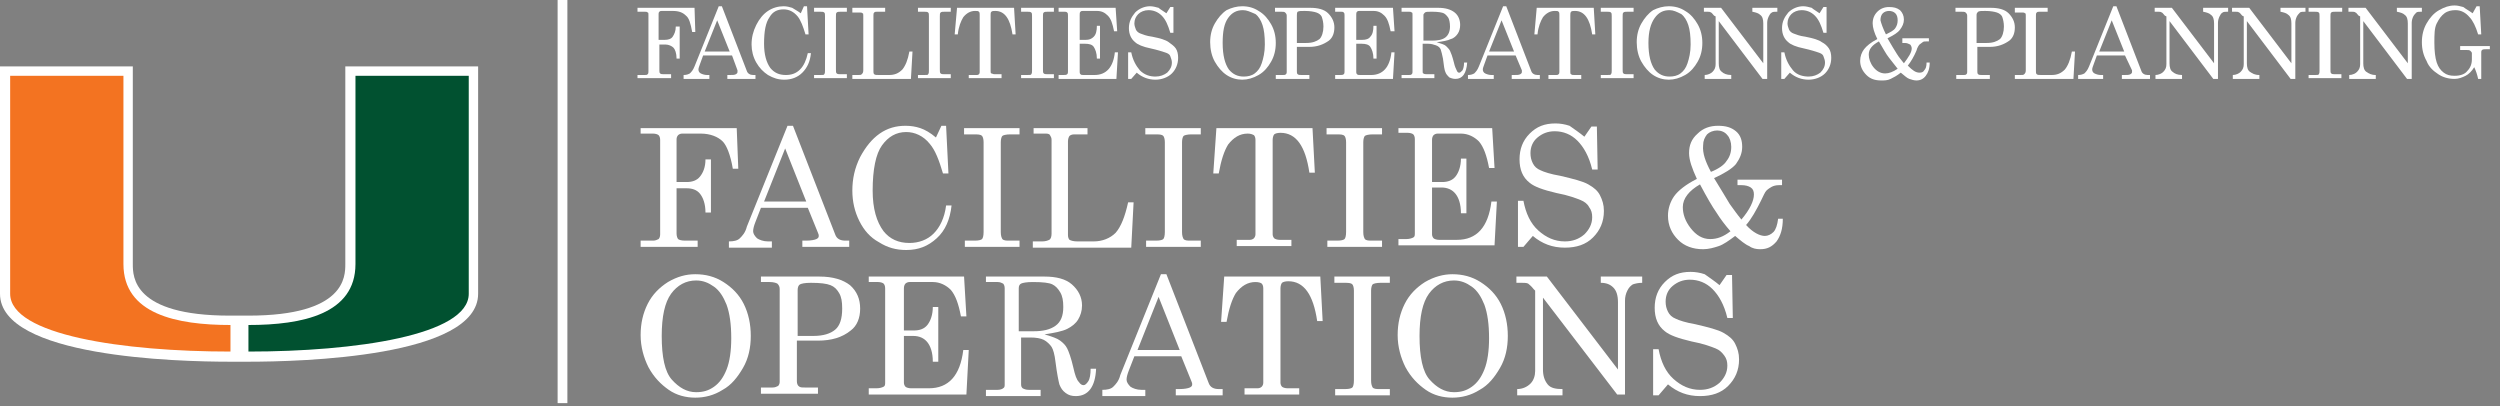 <?xml version="1.0" encoding="UTF-8"?>
<svg id="Layer_1" xmlns="http://www.w3.org/2000/svg" version="1.1" viewBox="0 0 320 52">
  <rect x="0" y="0" width="320" height="52" fill="#808080" stroke="none"/>
  <!-- Generator: Adobe Illustrator 29.1.0, SVG Export Plug-In . SVG Version: 2.1.0 Build 142)  -->
  <defs>
    <style>
      .st0 {
        fill: #015130;
      }

      .st1 {
        fill: #fff;
      }

      .st2 {
        fill: none;
        stroke: #fff;
        stroke-width: 1.25px;
      }

      .st3 {
        fill: #f37321;
      }
    </style>
  </defs>
  <path class="st1" d="M44.2,8.5v25.3c0,1.6,0,6.6-12.4,6.6h-2.4c-12.4,0-12.4-5-12.4-6.6V8.5H0v29.1c0,8.1,22.6,8.7,29.5,8.7h2.2c6.9,0,29.5-.6,29.5-8.7V8.5s-17,0-17,0Z"/>
  <path class="st0" d="M45.5,33.8V9.7h14.5v27.9c0,5.3-14.5,7.4-28.2,7.4v-3.4c6.9,0,13.7-1.4,13.7-7.8"/>
  <path class="st3" d="M15.8,33.8V9.7H1.3v27.9c0,5.3,14.5,7.4,28.2,7.4v-3.4c-6.9,0-13.7-1.4-13.7-7.8"/>
  <line class="st2" x1="72" x2="72" y2="51.6"/>
  <g>
    <path class="st1" d="M81.6,1h7.3l.1,3.1h-.4c-.2-1.1-.4-1.8-.8-2.1-.4-.4-.9-.6-1.7-.6h-1.4c-.1,0-.2,0-.3.1-.1.1-.1.2-.1.3v3.3h.8c.4,0,.8-.1,1-.4s.4-.7.4-1.3h.5v4.1h-.4c0-.7-.2-1.2-.4-1.4s-.6-.4-1-.4h-.8v3.3c0,.2,0,.3.1.4.1.1.3.1.5.1h.9v.5h-4.3v-.4h.9c.2,0,.3,0,.4-.1.1-.1.1-.2.1-.4V1.9c0-.2,0-.3-.1-.3-.1-.1-.2-.1-.4-.1h-.9v-.5Z"/>
    <path class="st1" d="M92,.8h.4l3.2,8.3c.1.3.4.5.8.5h.3v.5h-3.6v-.5h.3c.4,0,.6,0,.8-.1.1-.1.2-.1.2-.3v-.2l-.7-1.9h-3.7l-.4,1.1c-.1.3-.2.5-.2.7s.1.4.3.5c.2.1.5.2.8.2h.3v.5h-3.3v-.5c.4,0,.6-.1.8-.2.2-.2.4-.4.6-.9l3.1-7.7ZM91.8,2.6l-1.6,4h3.2l-1.6-4Z"/>
    <path class="st1" d="M102.5,1.7l.4-.9h.4l.2,3.6h-.4c-.3-1-.6-1.8-1-2.3-.5-.6-1.1-.9-1.8-.9-.8,0-1.4.3-1.8,1-.5.7-.7,1.8-.7,3.4,0,1.4.3,2.4.8,3.1.5.6,1.1.9,2,.9.7,0,1.3-.2,1.8-.7s.8-1.2,1-2.1h.4c-.1,1.1-.5,1.9-1.1,2.5s-1.4.9-2.3.9c-.8,0-1.4-.2-2.1-.6-.6-.4-1.1-.9-1.5-1.6s-.6-1.5-.6-2.3c0-.9.2-1.7.6-2.5s.9-1.4,1.5-1.8,1.3-.6,2-.6c.4,0,.8.1,1.1.2.3.2.7.4,1.1.7Z"/>
    <path class="st1" d="M104.2,1h4.2v.5h-.7c-.3,0-.5,0-.6.1s-.1.2-.1.5v6.8c0,.3,0,.4.1.5s.3.1.5.1h.8v.5h-4.2v-.4h.8c.3,0,.5,0,.5-.1.1-.1.1-.3.1-.5V2.1c0-.3,0-.4-.1-.5s-.3-.1-.6-.1h-.7v-.5h0Z"/>
    <path class="st1" d="M109.1,1h4.2v.5h-1c-.2,0-.3,0-.4.1s-.1.2-.1.4v7.1c0,.2,0,.3.1.4.1.1.3.1.6.1h1.3c.7,0,1.2-.2,1.7-.7.4-.5.7-1.2.9-2.3h.4l-.2,3.5h-7.5v-.5h.7c.3,0,.4,0,.5-.1s.2-.2.2-.5V2c0-.2,0-.3-.1-.3-.1-.1-.2-.1-.4-.1h-.9s0-.6,0-.6Z"/>
    <path class="st1" d="M117.5,1h4.2v.5h-.7c-.3,0-.5,0-.6.1s-.1.2-.1.5v6.8c0,.3,0,.4.1.5s.3.1.5.1h.8v.5h-4.2v-.4h.8c.3,0,.5,0,.5-.1.1-.1.1-.3.1-.5V2.1c0-.3,0-.4-.1-.5s-.3-.1-.6-.1h-.7v-.5h0Z"/>
    <path class="st1" d="M122.5,1h7.3l.2,3.4h-.4c-.3-2-1-3-2.2-3-.2,0-.4,0-.5.1s-.1.2-.1.4v7.2c0,.1,0,.3.1.3s.2.1.4.1h.9v.5h-4.2v-.4h1c.1,0,.2,0,.3-.1s.1-.2.1-.3V1.9c0-.2,0-.3-.1-.4-.1-.1-.2-.1-.5-.1-.6,0-1.1.3-1.5.8-.3.5-.6,1.2-.7,2.2h-.4l.3-3.4Z"/>
    <path class="st1" d="M130.7,1h4.2v.5h-.7c-.3,0-.5,0-.6.1s-.1.2-.1.5v6.8c0,.3,0,.4.1.5s.3.1.5.1h.8v.5h-4.2v-.4h.8c.3,0,.5,0,.5-.1.1-.1.1-.3.1-.5V2.1c0-.3,0-.4-.1-.5s-.3-.1-.6-.1h-.7v-.5Z"/>
    <path class="st1" d="M135.6,1h7.2l.2,3h-.4c-.2-1-.4-1.6-.8-2s-.8-.6-1.4-.6h-1.8c-.1,0-.2,0-.3.1s-.1.2-.1.4v3.2h.8c.4,0,.7-.1,1-.4s.4-.8.4-1.4h.4v4.2h-.4c0-.7-.2-1.2-.4-1.5s-.6-.4-1.1-.4h-.7v3.6c0,.1,0,.2.1.3s.2.1.4.1h1.4c1.5,0,2.4-1,2.6-2.9h.4l-.2,3.4h-7.4v-.5h.6c.2,0,.4,0,.5-.1s.1-.2.1-.4V2c0-.2,0-.3-.1-.4s-.2-.1-.4-.1h-.7v-.5h.1Z"/>
    <path class="st1" d="M149.3,1.7l.5-.8h.4v3.3h-.4c-.3-1-.6-1.7-1.1-2.2s-1.1-.7-1.7-.7c-.5,0-1,.2-1.3.5s-.5.7-.5,1.2c0,.3.1.5.2.8.1.2.3.4.6.5s.7.3,1.5.4c1,.2,1.7.4,2.1.7s.7.5.9.8.3.7.3,1.2c0,.8-.3,1.5-.8,2s-1.3.8-2.1.8c-.9,0-1.7-.3-2.4-.9l-.7.8h-.4v-3.4h.4c.2,1,.6,1.7,1.1,2.3.6.6,1.3.8,2,.8.6,0,1.1-.2,1.5-.5.4-.4.6-.8.6-1.3,0-.3-.1-.5-.2-.8s-.4-.4-.7-.5-.9-.3-1.8-.5c-1-.2-1.7-.5-2-.8-.5-.4-.8-1-.8-1.8s.3-1.4.8-2c.5-.5,1.2-.8,1.9-.8.4,0,.7.1,1.1.2.2.2.6.4,1,.7Z"/>
    <path class="st1" d="M159,.8c.8,0,1.5.2,2.1.6.7.4,1.2,1,1.6,1.7.4.7.6,1.5.6,2.4s-.2,1.7-.6,2.4c-.4.7-.9,1.3-1.6,1.7-.7.4-1.4.6-2.1.6s-1.4-.2-2-.6-1.1-1-1.5-1.7-.6-1.6-.6-2.5.2-1.7.6-2.4c.4-.7.9-1.3,1.5-1.7.6-.3,1.3-.5,2-.5ZM159.1,1.3c-.8,0-1.4.3-1.9,1s-.7,1.7-.7,3.2c0,1.6.3,2.7.8,3.4.5.6,1.1.9,1.9.9.5,0,1-.1,1.4-.4.4-.3.7-.7.9-1.3.2-.6.4-1.4.4-2.4,0-1.1-.1-1.9-.3-2.5s-.5-1.1-.9-1.4c-.7-.3-1.1-.5-1.6-.5Z"/>
    <path class="st1" d="M163.2,1h4.5c1,0,1.8.2,2.3.7s.8,1.1.8,1.8-.2,1.3-.7,1.7c-.7.5-1.5.8-2.5.8h-1.6v3.1c0,.2,0,.3.1.4.1.1.3.1.5.1h1v.5h-4.3v-.5h.9c.2,0,.3,0,.4-.1s.1-.2.1-.3V2c0-.2-.1-.3-.2-.4-.1-.1-.3-.1-.6-.1h-.7v-.5ZM166,5.5h1.2c.8,0,1.3-.2,1.7-.5.3-.3.5-.9.5-1.6,0-.5-.1-.9-.2-1.2s-.4-.5-.7-.6-.8-.2-1.5-.2c-.5,0-.7,0-.9.1-.1.1-.1.3-.1.5v3.5Z"/>
    <path class="st1" d="M171.1,1h7.2l.2,3h-.5c-.2-1-.4-1.6-.8-2s-.8-.6-1.4-.6h-1.8c-.1,0-.2,0-.3.1s-.1.2-.1.4v3.2h.8c.4,0,.8-.1,1-.4.3-.3.4-.8.4-1.4h.4v4.2h-.4c0-.7-.2-1.2-.4-1.5s-.6-.4-1.1-.4h-.7v3.6c0,.1,0,.2.1.3s.2.1.4.1h1.4c1.5,0,2.4-1,2.6-2.9h.4l-.2,3.4h-7.4v-.5h.6c.2,0,.4,0,.5-.1s.1-.2.1-.4V2c0-.2,0-.3-.1-.4s-.2-.1-.4-.1h-.7v-.5h.2Z"/>
    <path class="st1" d="M179.4,1h4.7c.9,0,1.6.2,2.1.6s.7,1,.7,1.6c0,.4-.1.8-.3,1.1s-.5.6-.9.7c-.4.2-1,.3-1.8.4.6.2,1,.3,1.2.5s.4.4.5.6.3.7.5,1.5c.1.5.3.9.4,1.1.1.2.2.2.3.2s.2-.1.4-.3c.1-.2.2-.5.2-1h.4c-.1,1.4-.6,2.1-1.5,2.1-.3,0-.6-.1-.8-.2-.2-.2-.4-.4-.5-.7-.1-.2-.2-.8-.3-1.7-.1-.5-.2-.9-.3-1.2-.1-.2-.3-.4-.6-.5s-.6-.2-1-.2h-.7v3.5c0,.2,0,.3.1.3.1.1.3.1.5.1h.9v.5h-4.2v-.4h.9c.2,0,.3,0,.4-.1.1-.1.1-.2.1-.3V1.9c0-.2,0-.3-.1-.3-.1-.1-.2-.1-.4-.1h-.9v-.5h0ZM182.2,5.2h1.1c.7,0,1.3-.1,1.7-.4s.6-.8.6-1.4c0-.5-.1-.9-.2-1.1-.2-.3-.4-.5-.6-.6s-.7-.2-1.5-.2c-.5,0-.8,0-.9.1-.1.1-.2.2-.2.3v3.3h0Z"/>
    <path class="st1" d="M192.4.8h.4l3.2,8.3c.1.3.4.5.8.5h.3v.5h-3.6v-.5h.3c.4,0,.6,0,.8-.1.1-.1.2-.1.2-.3v-.2l-.8-1.9h-3.6l-.4,1.1c-.1.3-.2.5-.2.7s.1.4.3.5.5.2.8.2h.3v.5h-3.3v-.5c.4,0,.6-.1.8-.2.2-.2.4-.4.6-.9l3.1-7.7ZM192.2,2.6l-1.6,4h3.2l-1.6-4Z"/>
    <path class="st1" d="M196.7,1h7.3l.2,3.4h-.4c-.3-2-1-3-2.2-3-.2,0-.4,0-.5.1-.1.1-.1.3-.1.5v7.2c0,.1,0,.3.1.3.1.1.2.1.4.1h.9v.5h-4.2v-.5h1c.1,0,.2,0,.3-.1s.1-.2.1-.3V1.9c0-.2,0-.3-.1-.4-.1-.1-.2-.1-.5-.1-.6,0-1.1.3-1.5.8-.3.5-.6,1.2-.7,2.2h-.4l.3-3.4Z"/>
    <path class="st1" d="M204.9,1h4.2v.5h-.7c-.3,0-.5,0-.6.1s-.1.2-.1.5v6.8c0,.3,0,.4.1.5s.3.1.5.1h.8v.5h-4.2v-.4h.8c.3,0,.5,0,.5-.1.1-.1.1-.3.1-.5V2.1c0-.3,0-.4-.1-.5s-.3-.1-.6-.1h-.7v-.5Z"/>
    <path class="st1" d="M213.6.8c.8,0,1.5.2,2.1.6.7.4,1.2,1,1.6,1.7.4.7.6,1.5.6,2.4s-.2,1.7-.6,2.4c-.4.7-.9,1.3-1.6,1.7-.7.4-1.4.6-2.1.6s-1.4-.2-2-.6-1.1-1-1.5-1.7-.6-1.6-.6-2.5.2-1.7.6-2.4c.4-.7.9-1.3,1.5-1.7.6-.3,1.3-.5,2-.5ZM213.7,1.3c-.8,0-1.4.3-1.9,1s-.8,1.7-.8,3.2c0,1.6.3,2.7.8,3.4.5.6,1.1.9,1.9.9.5,0,1-.1,1.4-.4.4-.3.7-.7.9-1.3.2-.6.4-1.4.4-2.4,0-1.1-.1-1.9-.3-2.5s-.5-1.1-.9-1.4c-.6-.3-1-.5-1.5-.5Z"/>
    <path class="st1" d="M218.1,1h2.2l5.4,7.1V3c0-.5-.1-.9-.4-1.1-.2-.2-.5-.3-1-.4v-.5h3.2v.5c-.3,0-.6,0-.7.1-.2.1-.3.3-.4.5-.1.2-.2.5-.2.8v7.2h-.6l-5.6-7.4v5.4c0,.5.1.9.4,1.1.2.2.6.4,1.2.4v.5h-3.4v-.5c.4,0,.8-.2,1-.4.3-.3.4-.6.4-1V2.1l-.2-.1c-.2-.2-.3-.4-.4-.4-.1-.1-.3-.1-.5-.1h-.4v-.5Z"/>
    <path class="st1" d="M232.9,1.7l.5-.8h.4v3.3h-.4c-.3-1-.6-1.7-1.1-2.2s-1.1-.7-1.7-.7c-.5,0-1,.2-1.3.5s-.5.7-.5,1.2c0,.3.1.5.2.8.1.2.3.4.6.5s.7.3,1.5.4c1,.2,1.7.4,2.1.7.4.2.7.5.9.8s.3.7.3,1.2c0,.8-.3,1.5-.8,2s-1.3.8-2.1.8c-.9,0-1.7-.3-2.4-.9l-.7.8h-.4v-3.4h.4c.2,1,.6,1.7,1.1,2.3s1.3.8,2,.8c.6,0,1.1-.2,1.5-.5.4-.4.6-.8.6-1.3,0-.3-.1-.5-.2-.8s-.4-.4-.7-.5-.9-.3-1.8-.5c-1-.2-1.7-.5-2-.8-.5-.4-.8-1-.8-1.8s.3-1.4.8-2c.5-.5,1.2-.8,1.9-.8.4,0,.7.1,1.1.2.2.2.6.4,1,.7Z"/>
    <path class="st1" d="M241.6,4.9c.5.9.9,1.5,1.2,2s.6.8.9,1.2c.6-.8,1-1.4,1-1.9,0-.2-.1-.4-.2-.5-.2-.1-.4-.2-.7-.2h-.3v-.6h3.4v.4h-.3c-.2,0-.4,0-.5.1s-.3.2-.4.3c-.1.1-.3.4-.4.8-.3.7-.7,1.4-1.1,1.9.6.6,1,.9,1.5.9.3,0,.5-.1.6-.3.2-.2.3-.5.3-1h.4c0,.8-.2,1.3-.5,1.7s-.7.6-1.2.6c-.3,0-.6-.1-.9-.2s-.6-.4-1.1-.8c-.5.4-.9.6-1.3.8s-.8.2-1.2.2c-.8,0-1.4-.2-1.9-.7s-.8-1.1-.8-1.8c0-.6.2-1.1.5-1.5s.9-.9,1.7-1.3c-.4-.8-.6-1.5-.6-2,0-.6.2-1.1.6-1.5.4-.4.9-.6,1.5-.6s1,.1,1.4.4c.3.3.5.7.5,1.2s-.2.9-.5,1.3-.8.7-1.6,1.1ZM240.5,5.3c-.9.5-1.3,1-1.3,1.7,0,.5.2,1.1.6,1.6s.9.8,1.5.8c.5,0,1-.2,1.6-.6-.4-.5-.7-.9-1.1-1.4s-.7-1.1-1.3-2.1ZM241.4,4.4c.6-.3,1-.5,1.2-.8s.3-.6.3-1-.1-.7-.3-.9-.5-.3-.8-.3-.6.1-.8.3c-.2.2-.3.5-.3.9.1.4.3,1,.7,1.8Z"/>
    <path class="st1" d="M250.3,1h4.5c1,0,1.8.2,2.3.7s.8,1.1.8,1.8-.2,1.3-.7,1.7c-.7.5-1.5.8-2.5.8h-1.6v3.1c0,.2,0,.3.1.4.1.1.3.1.5.1h1v.5h-4.3v-.5h.9c.2,0,.3,0,.4-.1s.1-.2.1-.3V2c0-.2-.1-.3-.2-.4-.1-.1-.3-.1-.6-.1h-.7v-.5h0ZM253.1,5.5h1.2c.8,0,1.3-.2,1.7-.5.3-.3.5-.9.5-1.6,0-.5-.1-.9-.2-1.2s-.4-.5-.7-.6-.8-.2-1.5-.2c-.5,0-.7,0-.9.1-.1.1-.2.2-.2.4v3.6h.1Z"/>
    <path class="st1" d="M257.9,1h4.2v.5h-1c-.2,0-.3,0-.4.1s-.1.2-.1.4v7.1c0,.2,0,.3.1.4s.3.1.6.1h1.3c.7,0,1.2-.2,1.7-.7.4-.5.7-1.2.9-2.3h.4l-.2,3.5h-7.5v-.5h.7c.3,0,.4,0,.5-.1s.2-.2.2-.5V2c0-.2,0-.3-.1-.3-.1-.1-.2-.1-.4-.1h-.9v-.6h0Z"/>
    <path class="st1" d="M270.5.8h.4l3.2,8.3c.1.3.4.5.8.5h.3v.5h-3.6v-.5h.3c.4,0,.6,0,.8-.1.1-.1.2-.1.2-.3v-.2l-.9-1.9h-3.6l-.4,1.1c-.1.3-.2.5-.2.7s.1.4.3.5c.2.1.5.2.8.2h.3v.5h-3.2v-.5c.4,0,.6-.1.8-.2.2-.2.4-.4.6-.9l3.1-7.7ZM270.3,2.6l-1.6,4h3.2l-1.6-4Z"/>
    <path class="st1" d="M275.8,1h2.2l5.4,7.1V3c0-.5-.1-.9-.4-1.1-.2-.2-.5-.3-1-.4v-.5h3.2v.5c-.3,0-.6,0-.7.1-.2.1-.3.3-.4.5-.1.2-.2.5-.2.8v7.2h-.6l-5.6-7.4v5.4c0,.5.1.9.4,1.1.2.2.6.4,1.2.4v.5h-3.4v-.5c.4,0,.8-.2,1-.4.3-.3.4-.6.4-1V2.1l-.2-.1c-.2-.2-.3-.4-.4-.4-.1-.1-.3-.1-.5-.1h-.4v-.5h0Z"/>
    <path class="st1" d="M285.7,1h2.2l5.4,7.1V3c0-.5-.1-.9-.4-1.1-.2-.2-.5-.3-1-.4v-.5h3.2v.5c-.3,0-.6,0-.7.1s-.3.3-.4.5-.2.5-.2.8v7.2h-.6l-5.6-7.4v5.4c0,.5.1.9.4,1.1s.6.4,1.2.4v.5h-3.4v-.5c.4,0,.8-.2,1-.4.3-.3.4-.6.4-1V2.1l-.2-.1c-.2-.2-.3-.4-.4-.4-.1-.1-.3-.1-.5-.1h-.4v-.5Z"/>
    <path class="st1" d="M295.6,1h4.2v.5h-.8c-.3,0-.5,0-.6.1s-.1.2-.1.5v6.8c0,.3,0,.4.1.5s.3.1.5.1h.8v.5h-4.2v-.4h.8c.3,0,.5,0,.5-.1.1-.1.1-.3.1-.5V2.1c0-.3,0-.4-.1-.5s-.3-.1-.6-.1h-.7v-.5h.1Z"/>
    <path class="st1" d="M300.6,1h2.2l5.4,7.1V3c0-.5-.1-.9-.4-1.1-.2-.2-.5-.3-1-.4v-.5h3.2v.5c-.3,0-.6,0-.7.1s-.3.3-.4.5-.2.5-.2.8v7.2h-.6l-5.6-7.4v5.4c0,.5.1.9.4,1.1s.6.4,1.2.4v.5h-3.4v-.5c.4,0,.8-.2,1-.4.3-.3.4-.6.4-1V2.1l-.2-.1c-.2-.2-.3-.4-.4-.4-.1-.1-.3-.1-.5-.1h-.4v-.5Z"/>
    <path class="st1" d="M316.5,1.7l.5-.9h.4l.2,3.6h-.4c-.3-1-.7-1.8-1.1-2.2-.5-.6-1.1-.9-1.8-.9-.5,0-1,.1-1.4.4s-.7.7-1,1.3-.3,1.4-.3,2.5c0,1,.1,1.9.3,2.5.2.6.5,1,.9,1.3s.8.4,1.4.4c.7,0,1.3-.2,1.6-.6.4-.4.6-.9.6-1.5v-.8c0-.1-.1-.2-.2-.3s-.3-.1-.5-.1h-.8v-.5h3.8v.4h-.5c-.2,0-.4,0-.5.1s-.1.2-.1.3v3.4h-.4c-.1-.5-.3-1.1-.5-1.5-.3.5-.7.9-1.1,1.1-.4.2-.9.4-1.4.4-.8,0-1.5-.2-2.1-.6-.6-.4-1.2-.9-1.5-1.7-.4-.7-.6-1.5-.6-2.4s.2-1.7.6-2.4.9-1.3,1.6-1.7c.7-.4,1.3-.6,2-.6.4,0,.7.1,1.1.2.4.3.8.5,1.2.8Z"/>
  </g>
  <g>
    <path class="st1" d="M82,16.4h12.3l.2,5.2h-.7c-.3-1.8-.8-3-1.3-3.5-.6-.6-1.6-1-2.8-1h-2.4c-.2,0-.4.1-.5.2s-.2.3-.2.5v5.5h1.3c.7,0,1.3-.2,1.7-.7s.7-1.2.7-2.2h.7v6.8h-.7c0-1.1-.3-1.9-.7-2.4-.4-.5-1-.7-1.7-.7h-1.3v5.8c0,.3.1.6.2.7s.4.2.9.2h1.6v.8h-7.3v-.8h1.6c.3,0,.5-.1.7-.2.1-.1.2-.3.2-.6v-12.1c0-.3-.1-.5-.2-.6s-.4-.2-.7-.2h-1.6v-.7Z"/>
    <path class="st1" d="M100.8,16.1h.7l5.4,13.9c.2.6.7.8,1.3.8h.5v.8h-6v-.8h.5c.6,0,1.1-.1,1.3-.2.2-.1.3-.2.3-.4,0-.1,0-.2-.1-.4l-1.3-3.2h-6l-.7,1.8c-.2.5-.3.9-.3,1.2s.2.6.5.9c.3.2.8.4,1.4.4h.5v.8h-5.5v-.8c.6,0,1.1-.1,1.4-.4s.7-.7.9-1.5l5.2-12.9ZM100.5,19l-2.7,6.8h5.4l-2.7-6.8Z"/>
    <path class="st1" d="M119.8,17.6l.7-1.5h.6l.3,6.1h-.7c-.5-1.7-1-3-1.7-3.8-.8-1-1.9-1.5-3-1.5-1.3,0-2.3.6-3.1,1.7s-1.2,3.1-1.2,5.8c0,2.3.5,4,1.4,5.2.8,1,1.9,1.5,3.3,1.5,1.2,0,2.3-.4,3.1-1.2s1.4-2,1.6-3.6h.7c-.2,1.8-.8,3.2-1.9,4.2s-2.3,1.5-3.9,1.5c-1.3,0-2.4-.3-3.5-1-1.1-.6-1.9-1.5-2.5-2.7s-.9-2.5-.9-3.9c0-1.5.3-2.9,1-4.3.7-1.3,1.5-2.3,2.5-3s2.1-1,3.3-1c.7,0,1.3.1,1.9.3.6.2,1.3.6,2,1.2Z"/>
    <path class="st1" d="M123.5,16.4h7v.8h-1.2c-.5,0-.9.1-1,.2s-.2.4-.2.8v11.5c0,.5.1.7.2.9.2.2.5.2.9.2h1.3v.8h-7v-.8h1.3c.5,0,.8-.1.9-.2s.2-.4.2-.9v-11.5c0-.4-.1-.7-.2-.8-.2-.2-.5-.2-1.1-.2h-1.2v-.8h.1Z"/>
    <path class="st1" d="M132.2,16.4h7v.8h-1.7c-.3,0-.5.1-.6.2s-.2.4-.2.7v12c0,.3.1.5.2.6.2.1.5.2,1,.2h2.1c1.1,0,2.1-.4,2.8-1.1.7-.8,1.2-2.1,1.6-3.9h.7l-.3,5.8h-12.6v-.8h1.2c.4,0,.7-.1.9-.2s.3-.4.3-.8v-12c0-.3-.1-.4-.2-.6s-.4-.2-.6-.2h-1.5v-.7h-.1Z"/>
    <path class="st1" d="M146.7,16.4h7v.8h-1.2c-.5,0-.9.1-1,.2s-.2.4-.2.8v11.5c0,.5.1.7.2.9.2.2.5.2.9.2h1.3v.8h-7v-.8h1.3c.5,0,.8-.1.9-.2.1-.1.2-.4.2-.9v-11.5c0-.4-.1-.7-.2-.8-.2-.2-.5-.2-1.1-.2h-1.2v-.8h.1Z"/>
    <path class="st1" d="M155.7,16.4h12.3l.3,5.7h-.7c-.5-3.4-1.7-5.1-3.7-5.1-.4,0-.7.1-.8.2s-.2.4-.2.7v12.1c0,.2.1.4.2.5.1.1.4.2.7.2h1.5v.8h-7v-.8h1.7c.2,0,.4-.1.5-.2s.2-.3.2-.5v-12.1c0-.3-.1-.5-.2-.6-.2-.1-.4-.2-.8-.2-1,0-1.8.5-2.5,1.4-.5.8-.9,2-1.2,3.7h-.7l.4-5.8Z"/>
    <path class="st1" d="M169.9,16.4h7v.8h-1.2c-.5,0-.9.1-1,.2s-.2.4-.2.8v11.5c0,.5.1.7.2.9.2.2.5.2.9.2h1.3v.8h-7v-.8h1.3c.5,0,.8-.1.9-.2.1-.1.2-.4.2-.9v-11.5c0-.4-.1-.7-.2-.8-.2-.2-.5-.2-1.1-.2h-1.2v-.8h.1Z"/>
    <path class="st1" d="M179,16.4h12l.3,5.1h-.7c-.3-1.6-.7-2.7-1.3-3.4-.6-.6-1.4-1-2.3-1h-3c-.2,0-.4.1-.5.2s-.2.3-.2.6v5.4h1.3c.7,0,1.3-.2,1.7-.7s.7-1.3.7-2.3h.7v7h-.7c0-1.2-.3-2-.7-2.5s-1-.8-1.8-.8h-1.2v6c0,.2.1.4.2.5.1.1.4.2.7.2h2.3c2.5,0,4-1.6,4.4-4.9h.7l-.3,5.6h-12.3v-.8h1c.4,0,.7-.1.9-.2s.2-.3.2-.6v-12c0-.3-.1-.5-.2-.6s-.4-.2-.7-.2h-1.2v-.6Z"/>
    <path class="st1" d="M202.8,17.5l.9-1.3h.7l.1,5.5h-.7c-.4-1.7-1.1-2.9-1.9-3.7-.8-.8-1.8-1.2-2.9-1.2-.9,0-1.6.3-2.2.8-.6.5-.9,1.2-.9,2,0,.5.1.9.3,1.3s.5.7,1,.9c.4.2,1.3.5,2.5.7,1.7.4,2.9.7,3.6,1.1.7.4,1.2.8,1.5,1.4s.5,1.2.5,2c0,1.4-.5,2.5-1.4,3.4s-2.1,1.3-3.6,1.3c-1.6,0-2.9-.5-4.1-1.5l-1.2,1.4h-.7v-5.9h.7c.3,1.6.9,2.9,1.9,3.8s2.1,1.4,3.4,1.4c1,0,1.8-.3,2.5-.9.6-.6,1-1.3,1-2.2,0-.5-.1-.9-.4-1.3-.2-.4-.6-.7-1.1-.9-.5-.2-1.5-.6-3.1-.9-1.7-.4-2.8-.8-3.4-1.3-.9-.7-1.3-1.7-1.3-3s.4-2.4,1.3-3.3c.9-.9,1.9-1.3,3.3-1.3.6,0,1.2.1,1.8.3.7.5,1.3.9,1.9,1.4Z"/>
    <path class="st1" d="M219.4,22.8c.9,1.5,1.6,2.6,2,3.3.5.7,1,1.4,1.5,2,1.1-1.3,1.6-2.4,1.6-3.2,0-.4-.1-.7-.4-.9s-.7-.3-1.2-.3h-.5v-.7h5.7v.7h-.4c-.4,0-.7.1-.9.2s-.5.3-.7.5-.4.7-.7,1.3c-.6,1.2-1.2,2.3-1.9,3.1.9,1,1.8,1.4,2.4,1.4.4,0,.8-.2,1.1-.5s.5-.9.6-1.7h.6c0,1.3-.3,2.2-.8,2.9-.6.7-1.2,1-2.1,1-.5,0-1-.1-1.4-.4-.5-.2-1.1-.7-1.8-1.3-.8.6-1.5,1.1-2.1,1.3-.6.2-1.3.4-2,.4-1.3,0-2.4-.4-3.2-1.2-.8-.8-1.3-1.8-1.3-3.1,0-.9.3-1.8.8-2.5s1.5-1.5,2.9-2.2c-.6-1.3-1-2.4-1-3.3,0-1,.3-1.8,1.1-2.5.7-.7,1.6-1,2.6-1s1.7.2,2.3.7.8,1.2.8,2-.3,1.5-.8,2.2c-.5.6-1.5,1.2-2.8,1.8ZM217.6,23.6c-1.4.8-2.2,1.8-2.2,2.9,0,.9.3,1.8,1,2.7.7.9,1.5,1.4,2.5,1.4.9,0,1.7-.3,2.6-1-.7-.8-1.3-1.6-1.8-2.4-.5-.7-1.2-1.9-2.1-3.6ZM219,22c1-.4,1.7-.9,2-1.4.4-.5.6-1.1.6-1.8,0-.6-.2-1.2-.5-1.5-.3-.4-.8-.6-1.3-.6s-1,.2-1.3.5c-.3.4-.5.8-.5,1.4-.1,1,.3,2.1,1,3.4Z"/>
  </g>
  <g>
    <path class="st1" d="M89,35.1c1.3,0,2.5.3,3.6,1s2,1.6,2.6,2.8.9,2.6.9,4.1-.3,2.9-1,4.1-1.5,2.2-2.6,2.8c-1.1.7-2.3,1-3.5,1s-2.4-.3-3.4-1-1.9-1.6-2.6-2.9c-.6-1.2-1-2.6-1-4.1s.3-2.8.9-4,1.5-2.1,2.6-2.8c1.2-.7,2.3-1,3.5-1ZM89.1,35.9c-1.3,0-2.4.6-3.2,1.7s-1.2,2.9-1.2,5.4c0,2.7.4,4.6,1.3,5.6s1.9,1.6,3.1,1.6c.9,0,1.6-.2,2.3-.7.7-.5,1.2-1.2,1.6-2.2s.6-2.4.6-4c0-1.8-.2-3.2-.6-4.3-.4-1-.9-1.8-1.6-2.3s-1.4-.8-2.3-.8Z"/>
    <path class="st1" d="M97.4,35.4h7.5c1.7,0,3,.4,3.9,1.1.9.8,1.3,1.8,1.3,3s-.4,2.2-1.2,2.8c-1.1.9-2.5,1.3-4.2,1.3h-2.7v5.2c0,.3.1.5.2.6.2.2.4.2.8.2h1.7v.8h-7.3v-.8h1.5c.3,0,.5-.1.7-.2.1-.1.2-.3.2-.5v-11.9c0-.3-.1-.5-.3-.7-.2-.1-.5-.2-1-.2h-1.1v-.7h0ZM102,43h2.1c1.3,0,2.2-.3,2.8-.8.6-.5.9-1.4.9-2.7,0-.9-.1-1.5-.4-2s-.6-.8-1.1-1-1.3-.3-2.5-.3c-.8,0-1.2.1-1.4.2s-.3.4-.3.7v5.9h-.1Z"/>
    <path class="st1" d="M111.4,35.4h12l.3,5.1h-.7c-.3-1.6-.7-2.7-1.3-3.4-.6-.6-1.4-1-2.3-1h-3c-.2,0-.4.1-.5.2-.1.1-.2.3-.2.6v5.4h1.3c.7,0,1.3-.2,1.7-.7.4-.5.7-1.3.7-2.3h.7v7h-.7c0-1.2-.3-2-.7-2.5-.4-.5-1-.8-1.8-.8h-1.2v6c0,.2.1.4.2.5s.4.2.7.2h2.3c2.5,0,4-1.6,4.4-4.9h.7l-.3,5.7h-12.5v-.8h1c.4,0,.7-.1.9-.2s.2-.3.2-.6v-12c0-.3-.1-.5-.2-.6s-.4-.2-.7-.2h-1.2v-.7h.2Z"/>
    <path class="st1" d="M125.9,35.4h7.8c1.5,0,2.7.3,3.5,1s1.3,1.6,1.3,2.7c0,.7-.2,1.3-.5,1.8s-.8.9-1.4,1.2c-.6.3-1.6.5-2.9.7,1,.3,1.6.5,2,.8s.7.6.9,1,.5,1.2.8,2.5c.2.9.4,1.5.7,1.8.2.3.4.4.6.4s.4-.2.6-.5.3-.9.3-1.6h.7c-.1,2.3-1,3.5-2.6,3.5-.5,0-.9-.1-1.3-.4-.4-.3-.6-.6-.8-1.1-.1-.4-.3-1.3-.5-2.9-.1-.9-.3-1.6-.5-1.9s-.6-.7-1-.9-1-.3-1.7-.3h-1.2v6c0,.3.1.4.2.5.2.1.4.2.8.2h1.5v.8h-7v-.8h1.5c.3,0,.6-.1.7-.2.2-.1.2-.3.2-.5v-12.3c0-.3-.1-.5-.2-.6-.2-.1-.4-.2-.7-.2h-1.5v-.7h-.3ZM130.5,42.4h1.8c1.2,0,2.1-.2,2.8-.7s1-1.3,1-2.4c0-.8-.1-1.4-.4-1.9-.3-.5-.6-.8-1-1s-1.2-.3-2.5-.3c-.8,0-1.3.1-1.5.2-.2.1-.3.3-.3.6v5.5h.1Z"/>
    <path class="st1" d="M148.6,35.1h.7l5.4,13.9c.2.6.7.8,1.3.8h.5v.8h-6v-.8h.5c.6,0,1.1-.1,1.3-.2.2-.1.3-.2.3-.4,0-.1,0-.2-.1-.4l-1.3-3.2h-6l-.7,1.8c-.2.5-.3.9-.3,1.2s.2.6.5.9c.3.2.8.4,1.4.4h.5v.8h-5.5v-.8c.6,0,1.1-.1,1.4-.4s.7-.7.9-1.5l5.2-12.9ZM148.3,38l-2.7,6.8h5.4l-2.7-6.8Z"/>
    <path class="st1" d="M156.7,35.4h12.3l.3,5.7h-.7c-.5-3.4-1.7-5.1-3.7-5.1-.4,0-.7.1-.8.2-.1.1-.2.4-.2.7v12.1c0,.2.1.4.2.5.1.1.4.2.7.2h1.5v.8h-7v-.8h1.7c.2,0,.4-.1.5-.2.1-.1.2-.3.2-.5v-12.1c0-.3-.1-.5-.2-.6s-.4-.2-.8-.2c-1,0-1.8.5-2.5,1.4-.5.8-.9,2-1.2,3.7h-.7l.4-5.8Z"/>
    <path class="st1" d="M170.9,35.4h7v.8h-1.2c-.5,0-.9.1-1,.2-.1.1-.2.4-.2.8v11.5c0,.5.1.7.2.9.2.2.5.2.9.2h1.3v.8h-7v-.8h1.3c.5,0,.8-.1.9-.2s.2-.4.2-.9v-11.5c0-.4-.1-.7-.2-.8-.2-.2-.5-.2-1.1-.2h-1.2v-.8h.1Z"/>
    <path class="st1" d="M185.9,35.1c1.3,0,2.5.3,3.6,1s2,1.6,2.6,2.8.9,2.6.9,4.1-.3,2.9-1,4.1-1.5,2.2-2.6,2.8c-1.1.7-2.3,1-3.5,1s-2.4-.3-3.4-1-1.9-1.6-2.6-2.9c-.6-1.2-1-2.6-1-4.1s.3-2.8.9-4c.6-1.2,1.5-2.1,2.6-2.8,1.2-.7,2.4-1,3.5-1ZM186.1,35.9c-1.3,0-2.4.6-3.2,1.7s-1.2,2.9-1.2,5.4c0,2.7.4,4.6,1.3,5.6s1.9,1.6,3.1,1.6c.9,0,1.6-.2,2.3-.7s1.2-1.2,1.6-2.2c.4-1,.6-2.4.6-4,0-1.8-.2-3.2-.6-4.3-.4-1-.9-1.8-1.6-2.3s-1.4-.8-2.3-.8Z"/>
    <path class="st1" d="M194.4,35.4h3.6l9.1,11.9v-8.6c0-.9-.2-1.5-.6-1.9-.4-.4-.9-.6-1.6-.6v-.8h5.3v.8c-.5,0-.9.1-1.2.2-.3.2-.5.4-.7.8s-.3.8-.3,1.3v12h-1l-9.5-12.4v9.2c0,.8.2,1.4.6,1.9s1.1.6,1.9.6v.8h-5.8v-.8c.7,0,1.3-.3,1.7-.7s.6-1,.6-1.6v-10.3l-.2-.2c-.3-.4-.6-.6-.7-.7-.2-.1-.5-.1-.8-.1h-.7v-.8h.3Z"/>
    <path class="st1" d="M220.1,36.5l.9-1.3h.7l.1,5.5h-.7c-.4-1.7-1.1-2.9-1.9-3.7-.8-.8-1.8-1.2-2.9-1.2-.9,0-1.6.3-2.2.8-.6.5-.9,1.2-.9,2,0,.5.1.9.3,1.3s.5.7,1,.9c.4.2,1.3.5,2.5.7,1.7.4,2.9.7,3.6,1.1.7.4,1.2.8,1.5,1.4.3.6.5,1.2.5,2,0,1.4-.5,2.5-1.4,3.4s-2.1,1.3-3.6,1.3c-1.6,0-2.9-.5-4.1-1.5l-1.2,1.4h-.7v-5.9h.7c.3,1.6.9,2.9,1.9,3.8,1,.9,2.1,1.4,3.4,1.4,1,0,1.8-.3,2.5-.9.6-.6,1-1.3,1-2.2,0-.5-.1-.9-.4-1.3s-.6-.7-1.1-.9-1.5-.6-3.1-.9c-1.7-.4-2.8-.8-3.4-1.3-.9-.7-1.3-1.7-1.3-3s.4-2.4,1.3-3.3c.9-.9,1.9-1.3,3.3-1.3.6,0,1.2.1,1.8.3.7.5,1.3.9,1.9,1.4Z"/>
  </g>
</svg>